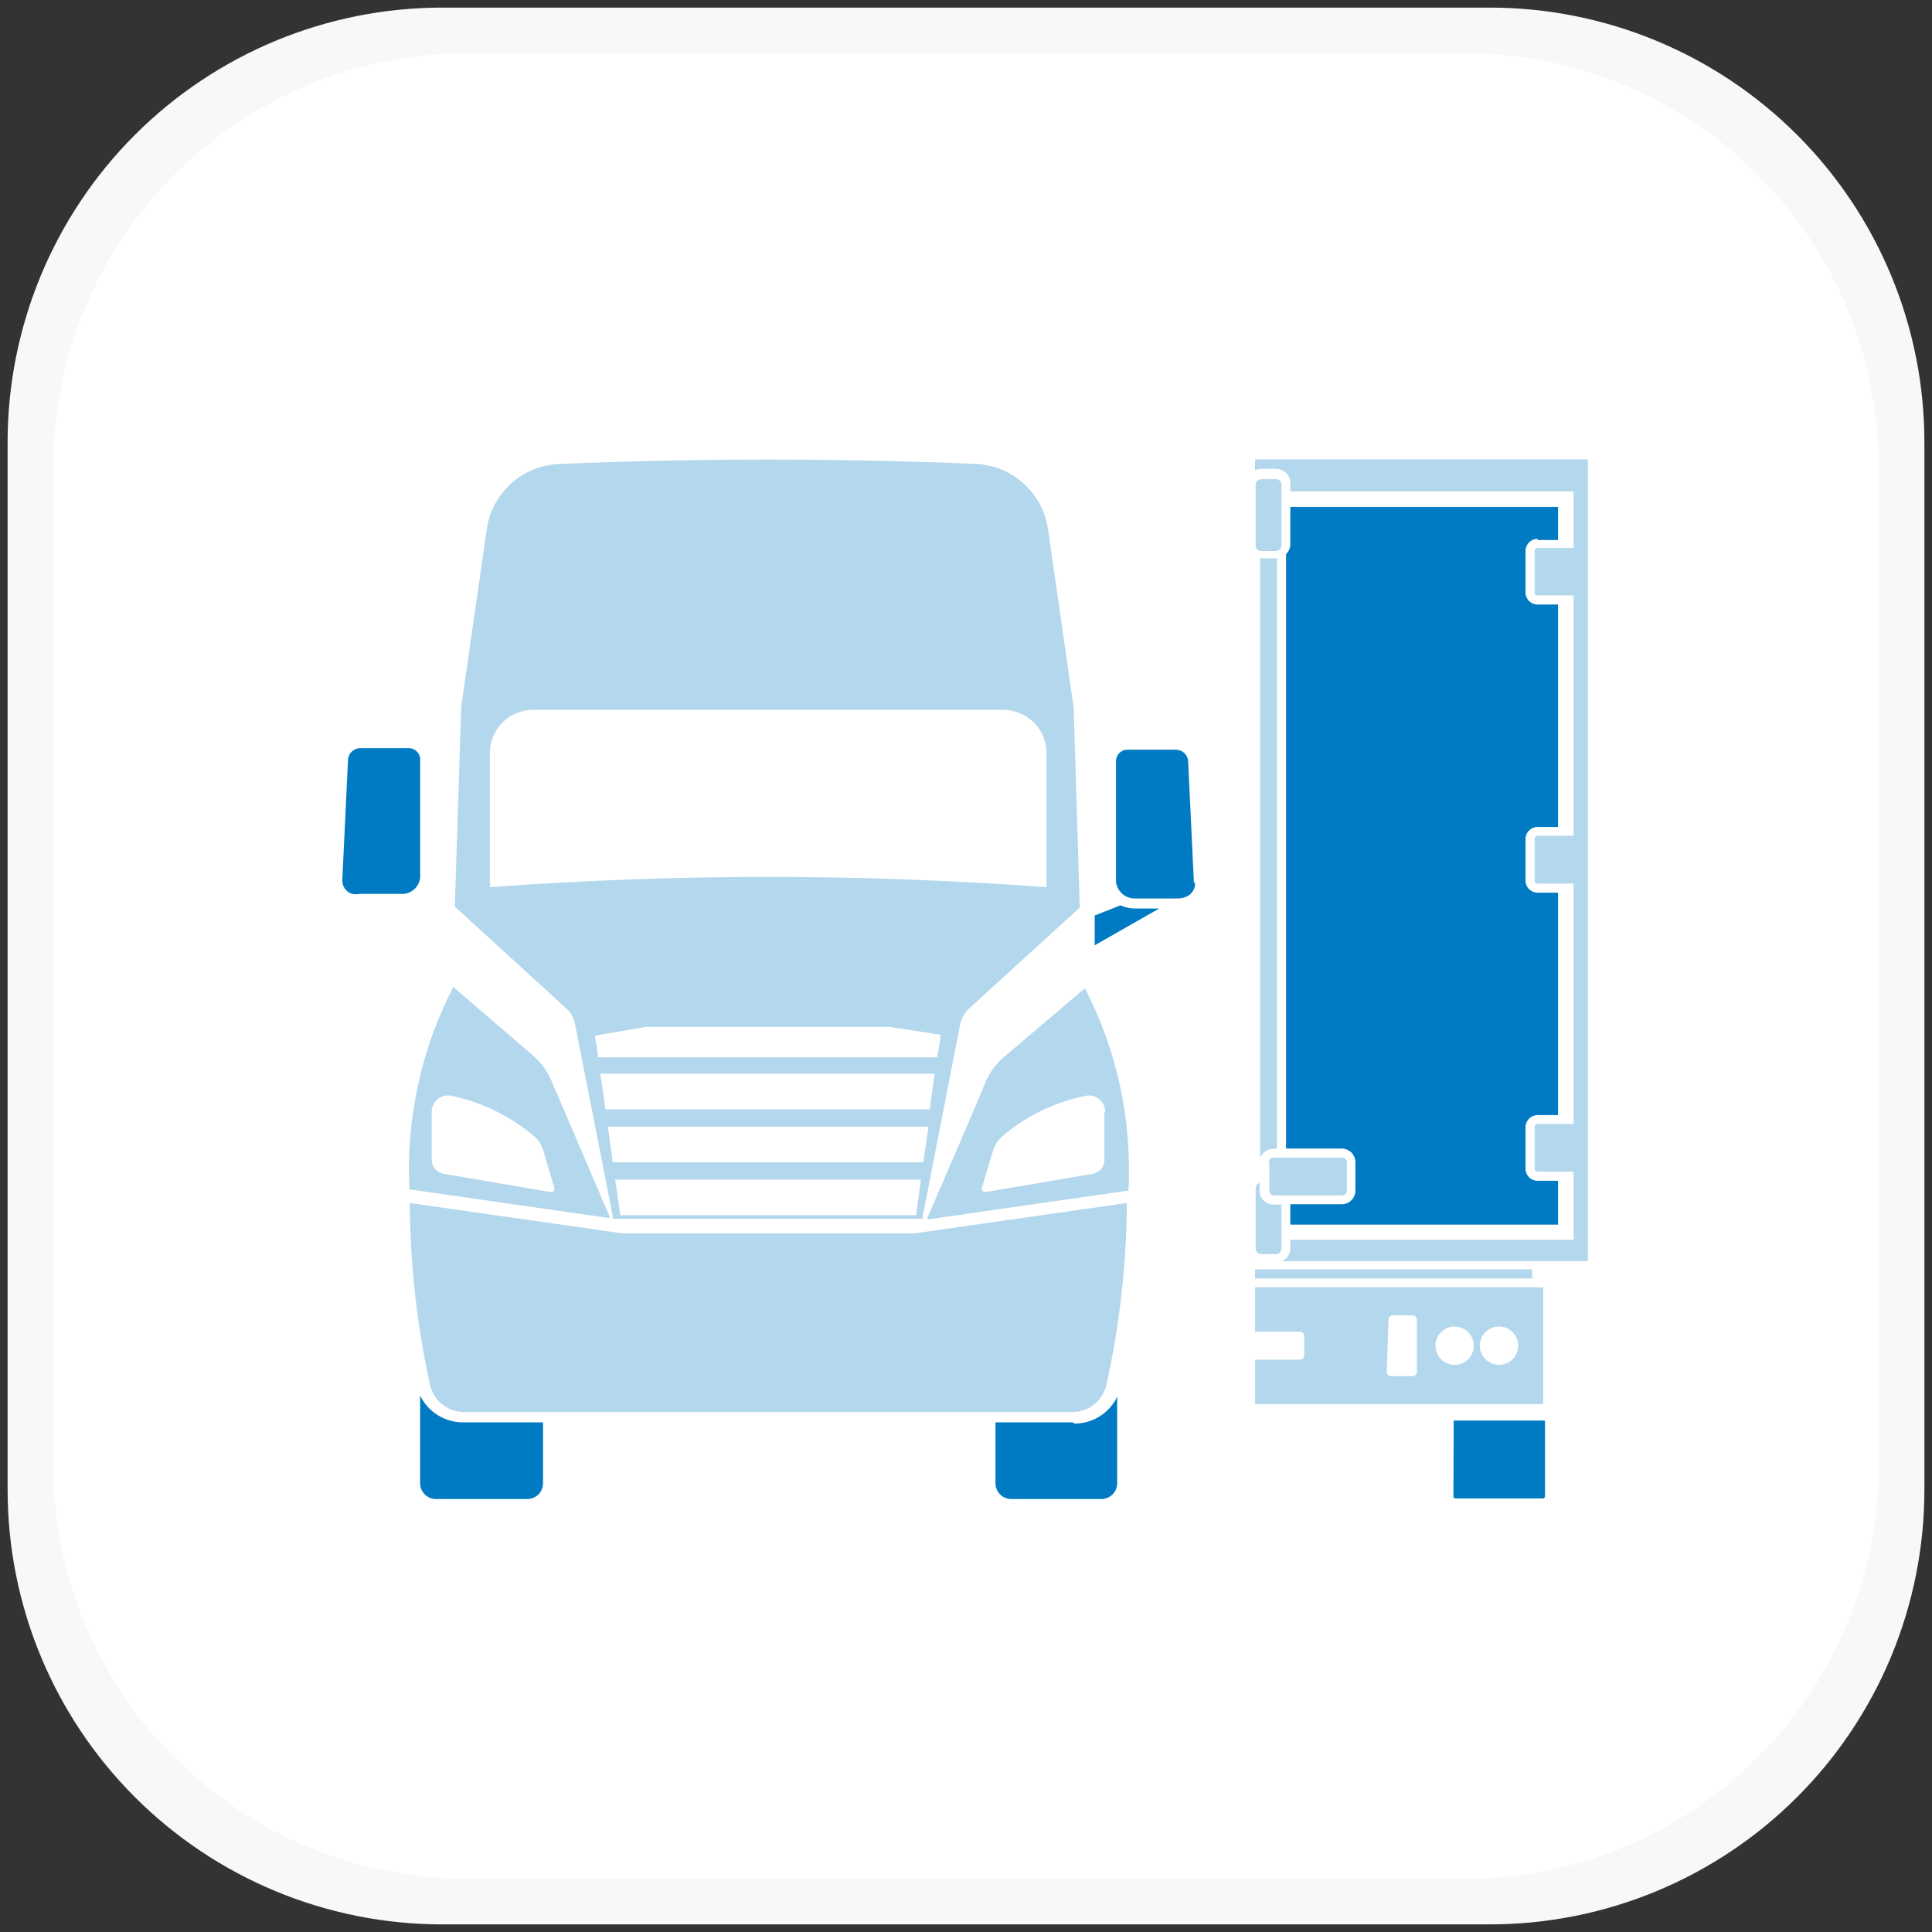 <svg width="127" height="127" viewBox="0 0 127 127" fill="none" xmlns="http://www.w3.org/2000/svg">
<rect x="0" y="0" width="127" height="127" fill="#333333" stroke="none"/>
<path d="M96.02 123H30.98C27.437 123 23.929 122.302 20.655 120.946C17.382 119.59 14.408 117.603 11.902 115.098C9.397 112.592 7.41 109.618 6.054 106.345C4.698 103.071 4 99.563 4 96.02V30.98C4 23.825 6.843 16.962 11.902 11.902C16.962 6.843 23.825 4 30.98 4H96.02C99.563 4 103.071 4.698 106.345 6.054C109.618 7.41 112.592 9.397 115.098 11.902C117.603 14.408 119.59 17.382 120.946 20.655C122.302 23.929 123 27.437 123 30.98V96.02C123 99.563 122.302 103.071 120.946 106.345C119.59 109.618 117.603 112.592 115.098 115.098C112.592 117.603 109.618 119.59 106.345 120.946C103.071 122.302 99.563 123 96.02 123Z" fill="white"/>
<path d="M97.933 126.5H29.067C25.316 126.5 21.601 125.761 18.135 124.325C14.669 122.89 11.52 120.786 8.867 118.133C6.214 115.48 4.11 112.331 2.675 108.865C1.239 105.399 0.5 101.684 0.5 97.933V29.067C0.5 21.491 3.51 14.225 8.867 8.867C14.225 3.51 21.491 0.5 29.067 0.5H97.933C101.684 0.5 105.399 1.239 108.865 2.675C112.331 4.11 115.48 6.214 118.133 8.867C120.786 11.52 122.89 14.669 124.325 18.135C125.761 21.601 126.5 25.316 126.5 29.067V97.933C126.5 101.684 125.761 105.399 124.325 108.865C122.89 112.331 120.786 115.48 118.133 118.133C115.48 120.786 112.331 122.89 108.865 124.325C105.399 125.761 101.684 126.5 97.933 126.5Z" fill="#F8F8F8"/>
<path d="M96.293 123.5H30.707C27.134 123.5 23.596 122.796 20.295 121.429C16.994 120.062 13.995 118.058 11.469 115.531C8.942 113.005 6.938 110.006 5.571 106.705C4.204 103.404 3.5 99.866 3.5 96.293V30.707C3.5 23.491 6.366 16.571 11.469 11.469C16.571 6.366 23.491 3.5 30.707 3.5H96.293C99.866 3.5 103.404 4.204 106.705 5.571C110.006 6.938 113.005 8.942 115.531 11.469C118.058 13.995 120.062 16.994 121.429 20.295C122.796 23.596 123.5 27.134 123.5 30.707V96.293C123.5 99.866 122.796 103.404 121.429 106.705C120.062 110.006 118.058 113.005 115.531 115.531C113.005 118.058 110.006 120.062 106.705 121.429C103.404 122.796 99.866 123.5 96.293 123.5Z" fill="white"/>
<path d="M83.438 76.4V78.28C83.438 78.359 83.47 78.436 83.526 78.492C83.583 78.548 83.659 78.58 83.738 78.58H88.238C88.318 78.58 88.394 78.548 88.451 78.492C88.507 78.436 88.538 78.359 88.538 78.28V76.4C88.538 76.32 88.507 76.244 88.451 76.188C88.394 76.131 88.318 76.1 88.238 76.1H83.698C83.619 76.1 83.543 76.131 83.486 76.188C83.43 76.244 83.398 76.32 83.398 76.4" fill="#B3D7ED"/>
<path d="M83.879 31.5H82.899C82.804 31.5 82.712 31.538 82.644 31.605C82.577 31.673 82.539 31.765 82.539 31.86V35.86C82.539 35.956 82.577 36.047 82.644 36.115C82.712 36.182 82.804 36.22 82.899 36.22H83.879C83.975 36.22 84.066 36.182 84.134 36.115C84.201 36.047 84.239 35.956 84.239 35.86V31.86C84.239 31.765 84.201 31.673 84.134 31.605C84.066 31.538 83.975 31.5 83.879 31.5Z" fill="#B3D7ED"/>
<path d="M63.439 87.2C63.773 87.2 64.094 87.333 64.33 87.569C64.566 87.805 64.699 88.126 64.699 88.46C64.699 88.794 64.566 89.115 64.33 89.351C64.094 89.587 63.773 89.72 63.439 89.72C63.105 89.72 62.784 89.587 62.548 89.351C62.312 89.115 62.179 88.794 62.179 88.46C62.179 88.126 62.312 87.805 62.548 87.569C62.784 87.333 63.105 87.2 63.439 87.2ZM66.359 87.2C66.693 87.2 67.014 87.333 67.25 87.569C67.486 87.805 67.619 88.126 67.619 88.46C67.619 88.794 67.486 89.115 67.25 89.351C67.014 89.587 66.693 89.72 66.359 89.72C66.025 89.72 65.704 89.587 65.468 89.351C65.232 89.115 65.099 88.794 65.099 88.46C65.099 88.126 65.232 87.805 65.468 87.569C65.704 87.333 66.025 87.2 66.359 87.2ZM68.859 86.74C68.859 86.666 68.888 86.595 68.941 86.542C68.993 86.49 69.065 86.46 69.139 86.46H70.439C70.513 86.46 70.584 86.49 70.637 86.542C70.689 86.595 70.719 86.666 70.719 86.74V90.18C70.719 90.254 70.689 90.326 70.637 90.378C70.584 90.431 70.513 90.46 70.439 90.46H69.139C69.065 90.46 68.993 90.431 68.941 90.378C68.888 90.326 68.859 90.254 68.859 90.18V86.74ZM76.259 87.84C76.259 87.76 76.29 87.684 76.347 87.628C76.403 87.572 76.479 87.54 76.559 87.54H85.439C85.519 87.54 85.595 87.572 85.651 87.628C85.707 87.684 85.739 87.76 85.739 87.84V89.08C85.739 89.16 85.707 89.236 85.651 89.292C85.595 89.349 85.519 89.38 85.439 89.38H76.479C76.399 89.38 76.323 89.349 76.267 89.292C76.21 89.236 76.179 89.16 76.179 89.08L76.259 87.84ZM91.279 86.74C91.279 86.666 91.308 86.595 91.361 86.542C91.413 86.49 91.485 86.46 91.559 86.46H92.859C92.933 86.46 93.004 86.49 93.057 86.542C93.109 86.595 93.139 86.666 93.139 86.74V90.18C93.139 90.254 93.109 90.326 93.057 90.378C93.004 90.431 92.933 90.46 92.859 90.46H91.439C91.365 90.46 91.293 90.431 91.241 90.378C91.188 90.326 91.159 90.254 91.159 90.18L91.279 86.74ZM95.619 87.2C95.953 87.2 96.274 87.333 96.51 87.569C96.746 87.805 96.879 88.126 96.879 88.46C96.879 88.794 96.746 89.115 96.51 89.351C96.274 89.587 95.953 89.72 95.619 89.72C95.285 89.72 94.964 89.587 94.728 89.351C94.492 89.115 94.359 88.794 94.359 88.46C94.359 88.126 94.492 87.805 94.728 87.569C94.964 87.333 95.285 87.2 95.619 87.2ZM98.539 87.2C98.873 87.2 99.194 87.333 99.43 87.569C99.666 87.805 99.799 88.126 99.799 88.46C99.799 88.794 99.666 89.115 99.43 89.351C99.194 89.587 98.873 89.72 98.539 89.72C98.205 89.72 97.884 89.587 97.648 89.351C97.412 89.115 97.279 88.794 97.279 88.46C97.279 88.126 97.412 87.805 97.648 87.569C97.884 87.333 98.205 87.2 98.539 87.2ZM60.539 92.3H101.439V84.62H60.379L60.539 92.3Z" fill="#B3D7ED"/>
<path d="M57.601 30.2V33.32H41.761C41.634 33.32 41.512 33.371 41.422 33.461C41.332 33.551 41.281 33.673 41.281 33.8V79.92C41.281 80.047 41.332 80.17 41.422 80.26C41.512 80.35 41.634 80.4 41.761 80.4H57.601V82.82H82.521C82.353 82.749 82.21 82.629 82.11 82.475C82.01 82.322 81.959 82.143 81.961 81.96V81.5H58.521V80.48H59.081C59.209 80.48 59.331 80.43 59.421 80.34C59.511 80.25 59.561 80.127 59.561 80V33.8C59.561 33.673 59.511 33.551 59.421 33.461C59.331 33.371 59.209 33.32 59.081 33.32H58.521V32.3H81.961V31.76C81.961 31.637 81.986 31.515 82.033 31.401C82.08 31.286 82.149 31.183 82.237 31.096C82.324 31.008 82.427 30.939 82.541 30.892C82.656 30.845 82.778 30.82 82.901 30.82H83.881C84.005 30.82 84.127 30.845 84.241 30.892C84.355 30.939 84.459 31.008 84.546 31.096C84.633 31.183 84.703 31.286 84.75 31.401C84.797 31.515 84.821 31.637 84.821 31.76V32.3H103.441V36.02H101.081C101.054 36.017 101.027 36.02 101.001 36.029C100.975 36.038 100.952 36.052 100.933 36.072C100.913 36.091 100.899 36.114 100.89 36.14C100.881 36.166 100.878 36.193 100.881 36.22V38.94C100.878 38.967 100.881 38.995 100.89 39.02C100.899 39.046 100.913 39.069 100.933 39.089C100.952 39.108 100.975 39.123 101.001 39.132C101.027 39.141 101.054 39.143 101.081 39.14H103.441V54.94H101.081C101.053 54.94 101.025 54.946 101 54.957C100.974 54.968 100.951 54.985 100.932 55.006C100.913 55.026 100.899 55.051 100.89 55.078C100.882 55.104 100.878 55.132 100.881 55.16V57.88C100.878 57.907 100.881 57.935 100.89 57.96C100.899 57.986 100.913 58.01 100.933 58.029C100.952 58.048 100.975 58.063 101.001 58.072C101.027 58.081 101.054 58.083 101.081 58.08H103.441V73.88H101.081C101.053 73.88 101.025 73.886 101 73.897C100.974 73.908 100.951 73.925 100.932 73.946C100.913 73.966 100.899 73.991 100.89 74.017C100.882 74.044 100.878 74.072 100.881 74.1V76.82C100.881 76.873 100.902 76.924 100.94 76.962C100.977 76.999 101.028 77.02 101.081 77.02H103.441V81.5H84.821V82.04C84.824 82.223 84.772 82.402 84.672 82.555C84.573 82.709 84.43 82.829 84.261 82.9H104.381V30.2H57.601Z" fill="#B3D7ED"/>
<path d="M100.717 83.44H61.117V84.04H100.717V83.44Z" fill="#B3D7ED"/>
<path d="M82.539 82.1C82.544 82.192 82.584 82.278 82.651 82.341C82.718 82.405 82.807 82.44 82.899 82.44H83.879C83.971 82.44 84.06 82.405 84.127 82.341C84.194 82.278 84.234 82.192 84.239 82.1V79.18H83.699C83.581 79.18 83.464 79.156 83.355 79.111C83.246 79.066 83.146 79 83.063 78.916C82.979 78.833 82.913 78.733 82.868 78.624C82.822 78.515 82.799 78.398 82.799 78.28V77.76C82.725 77.781 82.66 77.826 82.613 77.887C82.566 77.948 82.54 78.023 82.539 78.1V82.1Z" fill="#B3D7ED"/>
<path d="M83.94 75.5V36.7H82.84V76.12C82.9 75.941 83.016 75.786 83.171 75.678C83.326 75.57 83.511 75.515 83.7 75.52L83.94 75.5Z" fill="#B3D7ED"/>
<path d="M101.079 35.5H102.419V33.32H84.819V35.74C84.824 35.867 84.802 35.994 84.754 36.111C84.705 36.228 84.632 36.334 84.539 36.42V75.5H88.199C88.317 75.5 88.434 75.524 88.543 75.569C88.653 75.614 88.752 75.68 88.835 75.764C88.919 75.847 88.985 75.947 89.031 76.056C89.076 76.165 89.099 76.282 89.099 76.4V78.26C89.099 78.499 89.004 78.728 88.835 78.897C88.667 79.066 88.438 79.16 88.199 79.16H84.819V80.5H102.419V77.62H101.079C100.867 77.62 100.663 77.536 100.513 77.386C100.363 77.236 100.279 77.032 100.279 76.82V74.1C100.279 73.888 100.363 73.685 100.513 73.535C100.663 73.385 100.867 73.3 101.079 73.3H102.419V58.68H101.079C100.867 58.68 100.663 58.596 100.513 58.446C100.363 58.296 100.279 58.093 100.279 57.88V55.16C100.279 54.948 100.363 54.745 100.513 54.595C100.663 54.445 100.867 54.36 101.079 54.36H102.419V39.74H101.079C100.867 39.74 100.663 39.656 100.513 39.506C100.363 39.356 100.279 39.153 100.279 38.94V36.22C100.279 36.008 100.363 35.805 100.513 35.655C100.663 35.505 100.867 35.42 101.079 35.42" fill="#007BC3"/>
<path d="M95.539 98.36C95.539 98.394 95.551 98.427 95.573 98.452C95.595 98.478 95.626 98.495 95.659 98.5H101.439C101.473 98.495 101.503 98.478 101.525 98.452C101.547 98.427 101.559 98.394 101.559 98.36V93.38H95.559L95.539 98.36Z" fill="#007BC3"/>
<path d="M82.5 28.5H36.5V98.5H82.5V28.5Z" fill="white"/>
<path d="M28.377 73.08C28.378 72.925 28.412 72.773 28.477 72.632C28.543 72.492 28.637 72.368 28.755 72.267C28.872 72.166 29.01 72.092 29.159 72.05C29.308 72.007 29.464 71.997 29.617 72.02C31.595 72.424 33.443 73.311 34.997 74.6C35.343 74.859 35.596 75.225 35.717 75.64L36.437 78.08C36.447 78.115 36.448 78.152 36.441 78.188C36.433 78.224 36.416 78.257 36.393 78.285C36.369 78.313 36.338 78.334 36.304 78.347C36.27 78.36 36.233 78.365 36.197 78.36L29.157 77.16C28.943 77.123 28.748 77.013 28.606 76.849C28.464 76.685 28.383 76.477 28.377 76.26V73.08ZM40.057 80.08V79.94C37.937 74.98 37.077 72.96 36.237 71.02C35.976 70.406 35.58 69.858 35.077 69.42L29.797 64.88C27.675 68.987 26.681 73.583 26.917 78.2H27.057L40.117 80.08" fill="#B3D7ED"/>
<path d="M72.597 73.08V76.26C72.595 76.475 72.518 76.683 72.379 76.847C72.241 77.012 72.049 77.123 71.837 77.16L64.797 78.36C64.76 78.364 64.723 78.359 64.688 78.346C64.653 78.332 64.622 78.311 64.597 78.284C64.572 78.257 64.553 78.225 64.543 78.189C64.532 78.154 64.53 78.116 64.537 78.08L65.277 75.64C65.398 75.225 65.65 74.86 65.997 74.6C67.565 73.297 69.436 72.41 71.437 72.02C71.588 72 71.742 72.013 71.888 72.057C72.034 72.101 72.17 72.175 72.285 72.276C72.4 72.376 72.493 72.499 72.557 72.638C72.621 72.777 72.655 72.927 72.657 73.08H72.597ZM65.977 69.5C65.467 69.937 65.064 70.484 64.797 71.1C63.977 73.1 63.097 75.1 60.977 80.02V80.16L74.057 78.28H74.177C74.424 73.665 73.437 69.067 71.317 64.96L65.977 69.5Z" fill="#B3D7ED"/>
<path d="M27.62 57.86V49.86C27.6 49.661 27.503 49.479 27.349 49.352C27.196 49.225 26.998 49.163 26.8 49.18H23.76C23.552 49.162 23.345 49.225 23.181 49.355C23.018 49.485 22.91 49.673 22.88 49.88L22.5 57.88C22.499 58.075 22.561 58.266 22.676 58.424C22.791 58.583 22.954 58.7 23.14 58.76C23.305 58.791 23.475 58.791 23.64 58.76H26.3C26.458 58.776 26.617 58.761 26.769 58.716C26.921 58.67 27.062 58.595 27.185 58.495C27.308 58.395 27.41 58.271 27.484 58.131C27.559 57.991 27.605 57.837 27.62 57.68" fill="#007BC3"/>
<path d="M50.498 81.08H40.938L26.938 79.08C26.961 83.116 27.41 87.138 28.277 91.08C28.402 91.575 28.688 92.015 29.09 92.33C29.491 92.645 29.987 92.818 30.497 92.82H70.498C71.009 92.821 71.506 92.65 71.909 92.335C72.311 92.019 72.596 91.577 72.718 91.08C73.595 87.14 74.051 83.117 74.078 79.08L60.078 81.08H50.498Z" fill="#B3D7ED"/>
<path d="M32.198 49.5C32.198 48.75 32.495 48.031 33.023 47.499C33.551 46.967 34.269 46.665 35.018 46.66H65.958C66.71 46.665 67.429 46.966 67.961 47.498C68.492 48.029 68.793 48.748 68.798 49.5V58.32C56.615 57.42 44.382 57.42 32.198 58.32V49.5ZM61.678 69.5H39.298C39.298 69.04 39.178 68.58 39.098 68.08L42.458 67.5H58.458L61.818 68.02C61.818 68.52 61.678 69 61.618 69.44L61.678 69.5ZM61.138 72.92H39.798C39.698 72.22 39.598 71.44 39.458 70.58H61.438C61.318 71.44 61.218 72.22 61.118 72.92H61.138ZM60.618 76.4H40.278L39.958 74.06H61.038C61.038 74.06 60.798 75.68 60.698 76.4H60.618ZM60.218 79.88H40.778L40.438 77.54H60.538L60.218 79.88ZM36.538 65.66L37.258 66.32C37.544 66.584 37.734 66.936 37.798 67.32C38.858 72.66 39.538 76.16 40.278 79.94V80.12H40.978H59.978H60.658V79.94L63.118 67.32C63.204 66.939 63.398 66.591 63.678 66.32L64.398 65.66L70.978 59.66L70.578 46.52L68.898 34.84C68.743 33.689 68.194 32.628 67.345 31.837C66.495 31.045 65.397 30.573 64.238 30.5C55.078 30.113 45.912 30.113 36.738 30.5C35.573 30.549 34.462 31.003 33.596 31.785C32.73 32.566 32.165 33.626 31.998 34.78L30.318 46.46L29.898 59.6L36.538 65.66Z" fill="#B3D7ED"/>
<path d="M78.479 57.98L78.099 49.98C78.07 49.773 77.962 49.586 77.798 49.456C77.635 49.325 77.428 49.263 77.219 49.28H74.179C73.981 49.263 73.784 49.325 73.63 49.453C73.477 49.58 73.38 49.762 73.359 49.96V57.96C73.395 58.279 73.552 58.571 73.798 58.776C74.044 58.981 74.36 59.083 74.679 59.06H77.439C77.611 59.058 77.78 59.024 77.939 58.96C78.12 58.895 78.277 58.775 78.388 58.618C78.499 58.46 78.559 58.273 78.559 58.08" fill="#007BC3"/>
<path d="M70.537 93.5H65.438V97.5C65.438 97.637 65.464 97.772 65.517 97.898C65.569 98.025 65.645 98.139 65.742 98.236C65.839 98.332 65.953 98.409 66.079 98.461C66.206 98.513 66.341 98.54 66.478 98.54H72.377C72.516 98.543 72.653 98.518 72.782 98.467C72.91 98.416 73.027 98.34 73.126 98.243C73.225 98.146 73.303 98.031 73.356 97.903C73.41 97.775 73.438 97.639 73.438 97.5V91.82C73.181 92.35 72.78 92.796 72.281 93.107C71.782 93.418 71.206 93.583 70.618 93.58" fill="#007BC3"/>
<path d="M27.617 91.82V97.5C27.617 97.637 27.644 97.772 27.696 97.898C27.749 98.024 27.825 98.139 27.922 98.236C28.018 98.332 28.133 98.409 28.259 98.461C28.385 98.513 28.521 98.54 28.657 98.54H34.657C34.794 98.54 34.929 98.513 35.055 98.461C35.181 98.409 35.296 98.332 35.393 98.236C35.489 98.139 35.566 98.024 35.618 97.898C35.67 97.772 35.697 97.637 35.697 97.5V93.5H30.437C29.849 93.5 29.274 93.335 28.775 93.024C28.277 92.713 27.875 92.268 27.617 91.74" fill="#007BC3"/>
<path d="M73.681 59.5L71.961 60.18V61.02V62.14L76.201 59.72H74.621C74.275 59.721 73.934 59.646 73.621 59.5" fill="#007BC3"/>
</svg>
